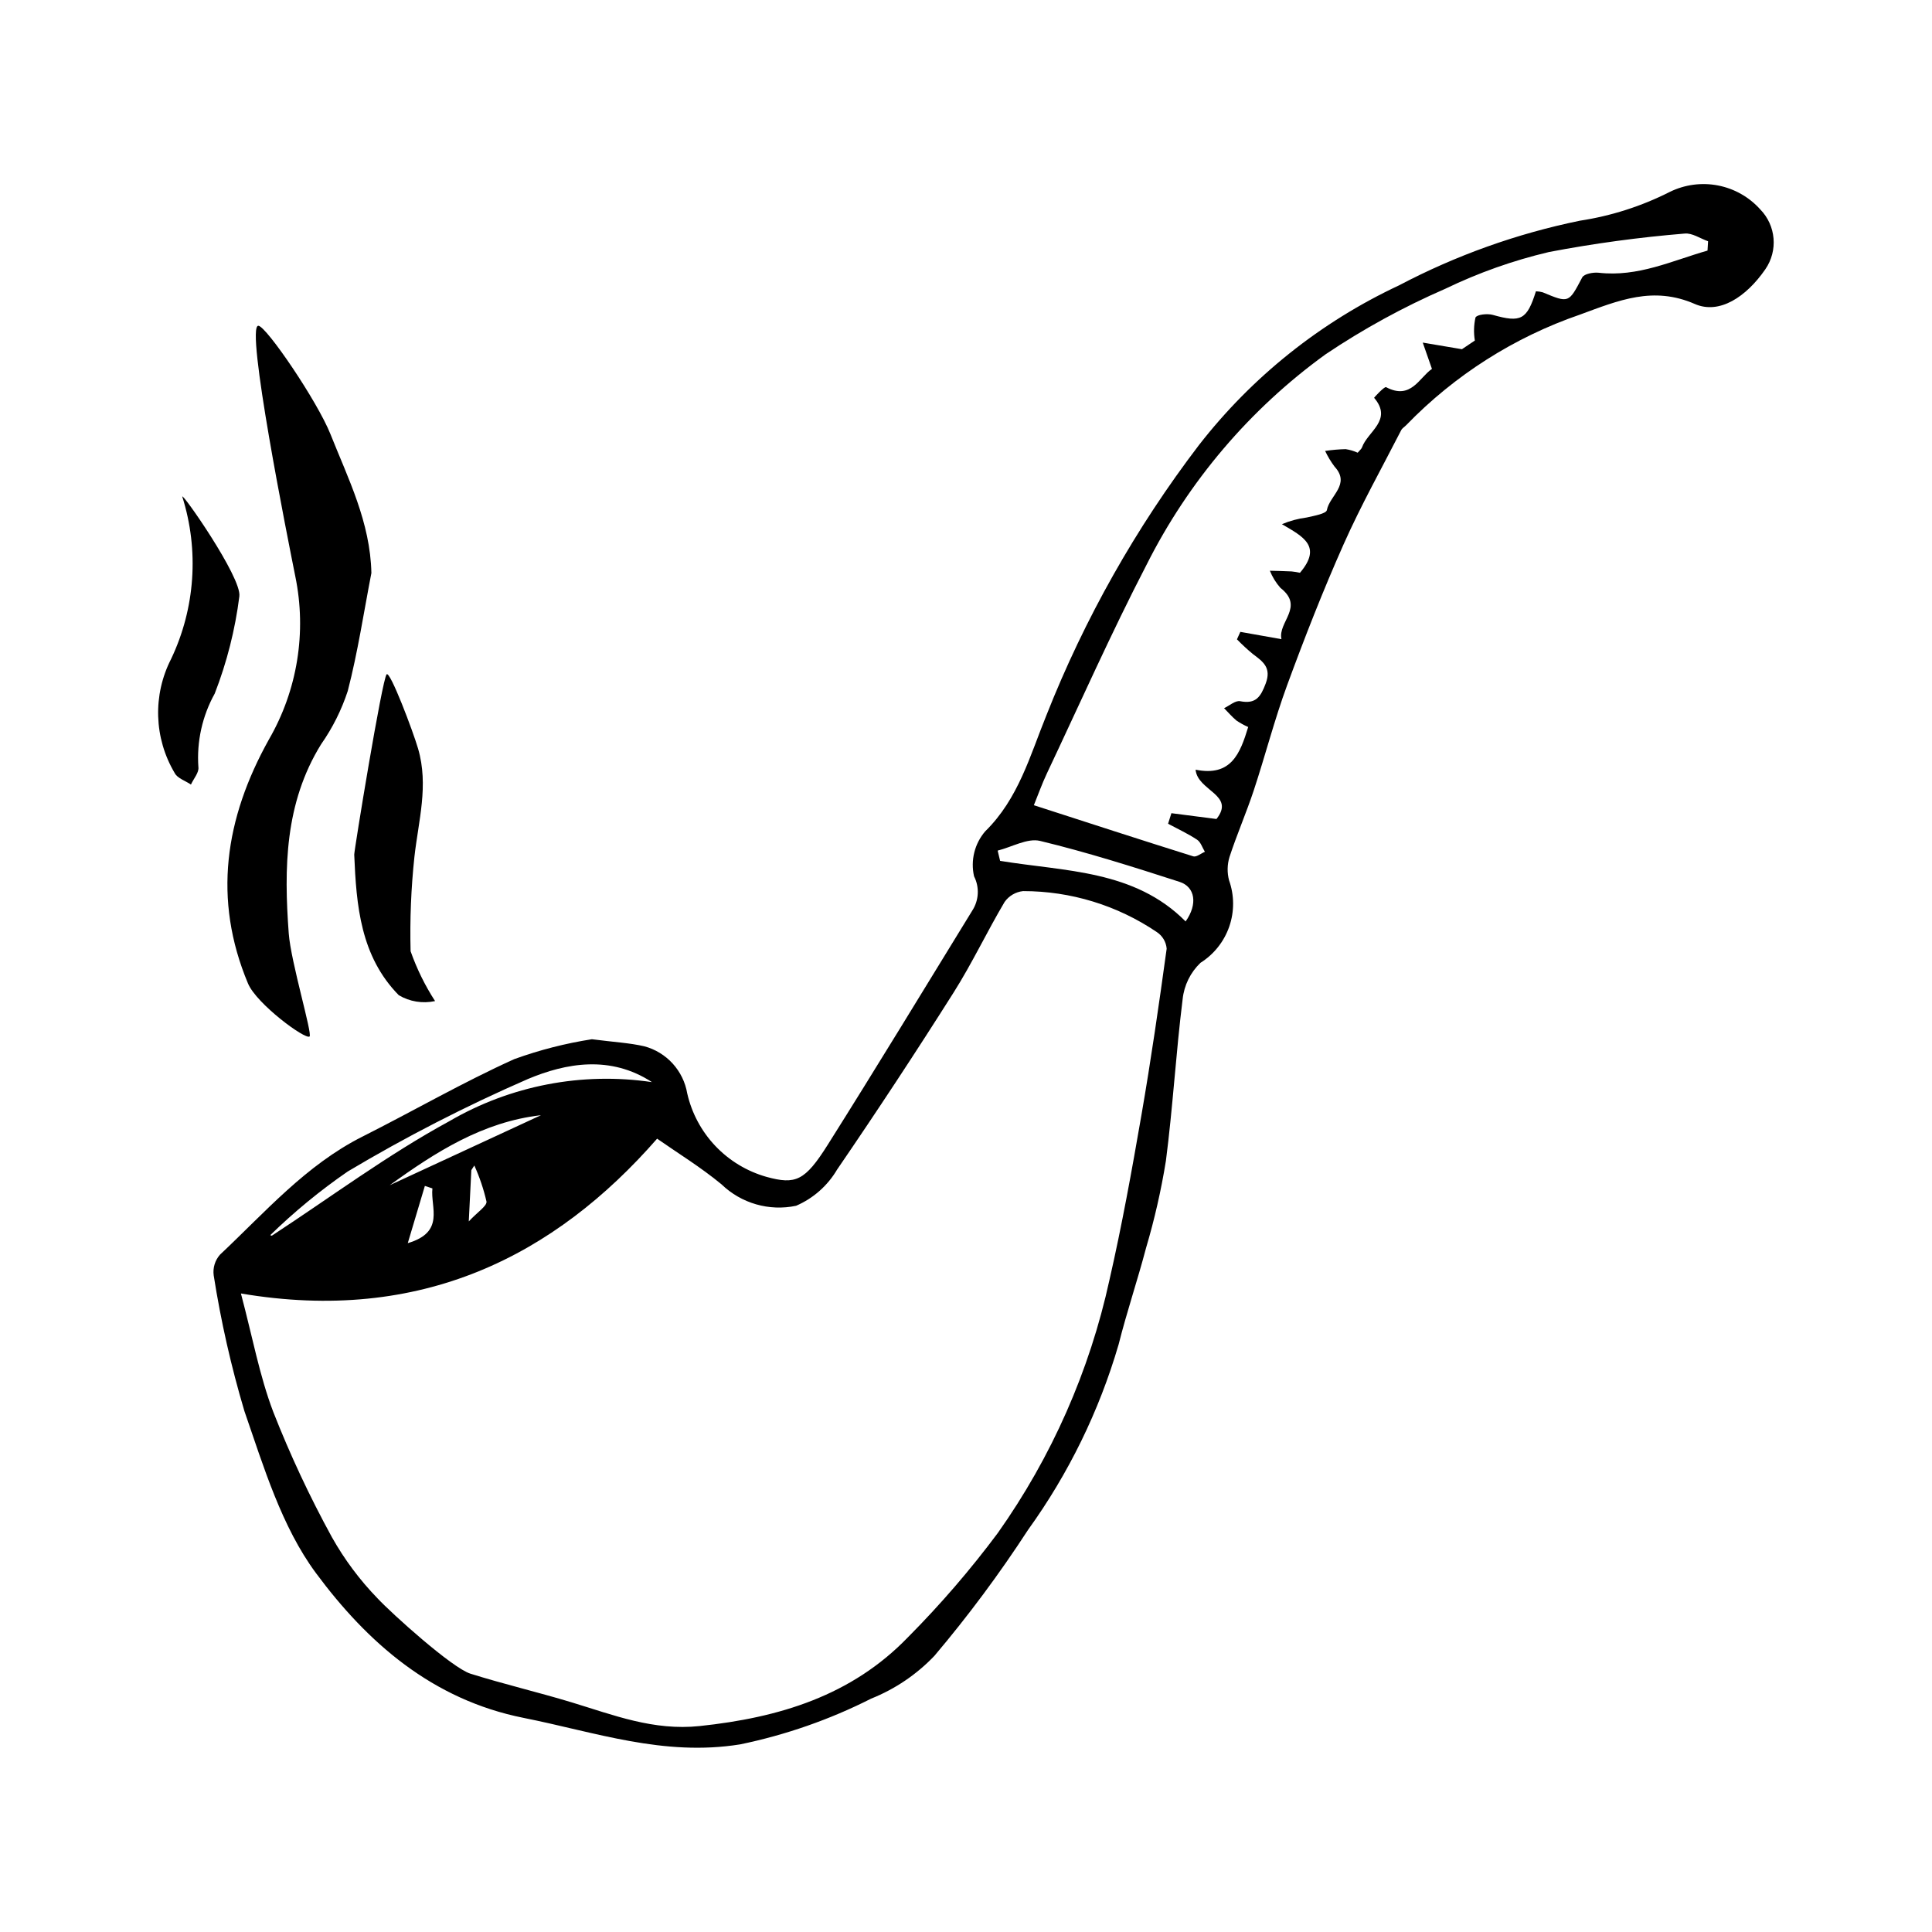<?xml version="1.0" encoding="UTF-8"?>
<!-- Uploaded to: ICON Repo, www.svgrepo.com, Generator: ICON Repo Mixer Tools -->
<svg fill="#000000" width="800px" height="800px" version="1.1" viewBox="144 144 512 512" xmlns="http://www.w3.org/2000/svg">
 <g>
  <path d="m300.86 419.41c5.875 0.758 9.969 0.961 13.898 1.871h0.004c2.883 0.773 5.488 2.359 7.5 4.566 2.012 2.211 3.352 4.949 3.856 7.894 1.188 5.238 3.766 10.059 7.465 13.957 3.699 3.894 8.379 6.723 13.551 8.184 7.711 2.117 10.18 1.086 16.219-8.496 12.957-20.562 25.582-41.336 38.301-62.055 1.777-2.731 1.961-6.203 0.48-9.105-0.957-4.215 0.137-8.633 2.949-11.91 8.832-8.645 11.895-20.113 16.227-30.762 10.109-25.594 23.699-49.672 40.383-71.551 14.086-18.125 32.27-32.648 53.055-42.375 15.094-7.945 31.23-13.719 47.941-17.141 8.293-1.262 16.336-3.836 23.82-7.629 3.957-1.945 8.441-2.547 12.77-1.711 4.332 0.836 8.27 3.066 11.211 6.352 4.176 4.277 4.742 10.914 1.355 15.84-5.082 7.375-12.219 12.051-18.688 9.223-11.043-4.828-20.195-0.957-30.398 2.793-17.445 5.996-33.227 16.031-46.062 29.281-0.441 0.469-1.078 0.82-1.359 1.359-5.156 10.062-10.691 19.961-15.281 30.277-5.441 12.23-10.328 24.73-14.949 37.301-3.363 9.156-5.793 18.652-8.859 27.922-1.965 5.934-4.481 11.688-6.422 17.629v0.004c-0.609 2.004-0.648 4.133-0.117 6.156 1.414 3.965 1.434 8.289 0.059 12.262-1.375 3.977-4.066 7.363-7.625 9.605-2.668 2.551-4.344 5.965-4.731 9.633-1.785 14.273-2.59 28.668-4.445 42.93h-0.004c-1.258 7.766-3.008 15.441-5.242 22.984-2.258 8.582-5.121 17.008-7.281 25.613v-0.004c-5.144 17.621-13.262 34.23-23.996 49.121-7.566 11.637-15.852 22.785-24.812 33.383-4.715 4.945-10.434 8.812-16.777 11.348-10.988 5.559-22.664 9.633-34.723 12.121-20.293 3.262-38.352-3.234-57.34-7.016-24.289-4.836-41.465-20.023-55.055-38.371-9.105-12.297-13.848-28.152-18.977-42.961l0.004 0.004c-3.512-11.789-6.227-23.797-8.133-35.949-0.266-1.977 0.34-3.973 1.656-5.473 11.934-11.211 22.762-23.75 37.77-31.305 13.465-6.777 26.555-14.359 40.277-20.551v0.004c6.66-2.406 13.535-4.168 20.527-5.254zm-93.012 67.379c3.07 11.551 4.926 21.793 8.562 31.359 4.473 11.391 9.664 22.484 15.547 33.219 3.316 5.902 7.383 11.355 12.098 16.215 3.824 4.09 19.73 18.426 24.609 19.957 8.879 2.789 17.961 4.91 26.867 7.613 11.062 3.356 21.633 7.562 33.883 6.269 21.059-2.223 40.277-8.02 55.27-23.605v0.004c8.551-8.613 16.484-17.816 23.738-27.551 14.273-20.152 24.344-42.973 29.602-67.102 3.305-14.438 5.938-29.043 8.465-43.645 2.539-14.652 4.664-29.383 6.691-44.117-0.148-1.801-1.125-3.43-2.641-4.418-10.457-7.07-22.793-10.844-35.414-10.836-1.969 0.211-3.754 1.258-4.898 2.879-4.672 7.879-8.59 16.215-13.477 23.945-10.004 15.816-20.289 31.453-30.863 46.906l-0.004-0.004c-2.512 4.305-6.332 7.691-10.906 9.664-7.125 1.504-14.531-0.625-19.77-5.68-5.543-4.582-11.738-8.371-17.066-12.102-27.164 31.102-62.574 49.117-110.29 41.027zm388.66-276.38 0.148-2.477c-2.074-0.723-4.238-2.25-6.207-2.031v-0.004c-12.066 0.992-24.07 2.625-35.961 4.891-9.469 2.234-18.664 5.492-27.426 9.719-11.117 4.832-21.77 10.664-31.828 17.426-20.02 14.512-36.266 33.617-47.371 55.711-9.391 18.121-17.68 36.812-26.406 55.277-1.316 2.785-2.348 5.703-3.473 8.469 14.508 4.688 28.355 9.199 42.254 13.551 0.816 0.254 2.035-0.773 3.07-1.207-0.672-1.09-1.094-2.559-2.062-3.199-2.434-1.609-5.113-2.848-7.695-4.234l0.883-2.797c3.832 0.492 7.664 0.988 11.941 1.539 5.117-6.438-5.016-7.41-5.531-13.07 9.453 1.914 11.809-4.312 13.941-11.305h0.004c-1.082-0.477-2.121-1.047-3.102-1.707-1.188-0.988-2.203-2.184-3.293-3.289 1.426-0.664 3.004-2.094 4.25-1.848 4.172 0.82 5.445-1.141 6.781-4.688 1.59-4.223-0.754-5.828-3.406-7.816-1.473-1.219-2.879-2.519-4.211-3.891l0.895-1.977c3.289 0.582 6.574 1.168 10.898 1.934-1.02-4.551 6.199-8.547-0.27-13.59-1.188-1.344-2.137-2.883-2.801-4.547 1.926 0.055 3.852 0.082 5.769 0.184 0.742 0.074 1.48 0.195 2.207 0.359 5.992-7.039 0.777-9.621-4.781-12.875v-0.004c2.09-0.883 4.289-1.477 6.543-1.766 1.922-0.441 5.199-1.008 5.371-1.973 0.688-3.797 6.356-6.797 2.066-11.48h-0.004c-0.98-1.305-1.828-2.711-2.527-4.191 1.801-0.27 3.613-0.43 5.43-0.477 1.105 0.164 2.18 0.484 3.199 0.949 0.605-0.727 1.004-1.016 1.137-1.395 1.477-4.238 8.262-7.234 3.211-13.164-0.031-0.039 2.719-3.055 3.18-2.812 6.617 3.5 8.816-2.606 12.152-4.84l-2.438-6.973 10.383 1.754 3.426-2.297c-0.34-2.023-0.281-4.09 0.164-6.094 0.387-0.812 3.16-1.109 4.594-0.703 7.422 2.102 9.051 1.324 11.426-6.254 0.609 0.016 1.215 0.105 1.801 0.27 6.996 2.914 6.871 2.859 10.473-3.953 0.5-0.945 2.93-1.395 4.371-1.234 10.398 1.184 19.402-3.176 28.824-5.871zm-188.12 159.01 0.652 2.719c17.281 2.832 35.598 2.379 49.16 16.051 3.246-4.566 2.551-9.145-1.605-10.488-12.223-3.949-24.496-7.844-36.969-10.852-3.344-0.805-7.469 1.629-11.238 2.57zm-192.77 101.91 0.414 0.148c15.633-10.215 30.707-21.469 47.059-30.355 16.199-9.445 35.133-13.094 53.688-10.348-11.023-7.172-22.723-5.102-33.004-0.773v0.004c-16.371 7.133-32.273 15.301-47.613 24.445-7.312 5.035-14.184 10.684-20.543 16.879zm71.746-31.789c-15.402 1.758-27.926 9.754-40.082 18.551zm-35.301 33.906c9.965-2.938 5.977-9.457 6.531-14.504l-2-0.664zm17.637-20.582-0.793 1.238-0.676 13.586c2.344-2.527 4.863-4.098 4.691-5.277-0.75-3.281-1.832-6.481-3.223-9.543z"/>
  <path d="m242.42 295.87c-2.023 10.43-3.598 20.973-6.258 31.238v0.004c-1.648 5.027-4.027 9.789-7.066 14.125-9.652 15.578-9.855 32.859-8.578 50.117 0.562 7.59 6.34 26.707 5.516 27.332-1.152 0.871-14.043-8.641-16.312-14.051-9.363-22.324-6.137-43.73 5.547-64.676 7.547-13.055 10.035-28.426 6.992-43.195-1.938-9.695-13.387-66.855-9.766-66.43 2.168 0.254 15.617 20.008 19.098 28.766 4.656 11.723 10.547 23.293 10.828 36.77z"/>
  <path d="m207.43 302.04c-1.113 8.82-3.301 17.473-6.523 25.758-3.301 5.941-4.805 12.707-4.332 19.488 0.223 1.402-1.27 3.078-1.973 4.629-1.473-1.004-3.625-1.672-4.309-3.062h-0.004c-5.496-9.25-5.848-20.672-0.934-30.242 6.379-13.426 7.438-28.766 2.969-42.938-0.559-1.934 15.82 21.383 15.105 26.367z"/>
  <path d="m249.68 407.74c-10.152-10.34-11.25-23.766-11.805-37.254-0.039-0.988 7.406-46.621 8.594-47.789 0.934-0.918 6.981 15.082 8.328 19.703 2.856 9.773 0.098 19.102-0.969 28.648v-0.004c-0.891 8.316-1.23 16.68-1.016 25.039 1.637 4.644 3.812 9.078 6.488 13.211-3.289 0.715-6.727 0.16-9.621-1.555z"/>
 </g>
</svg>